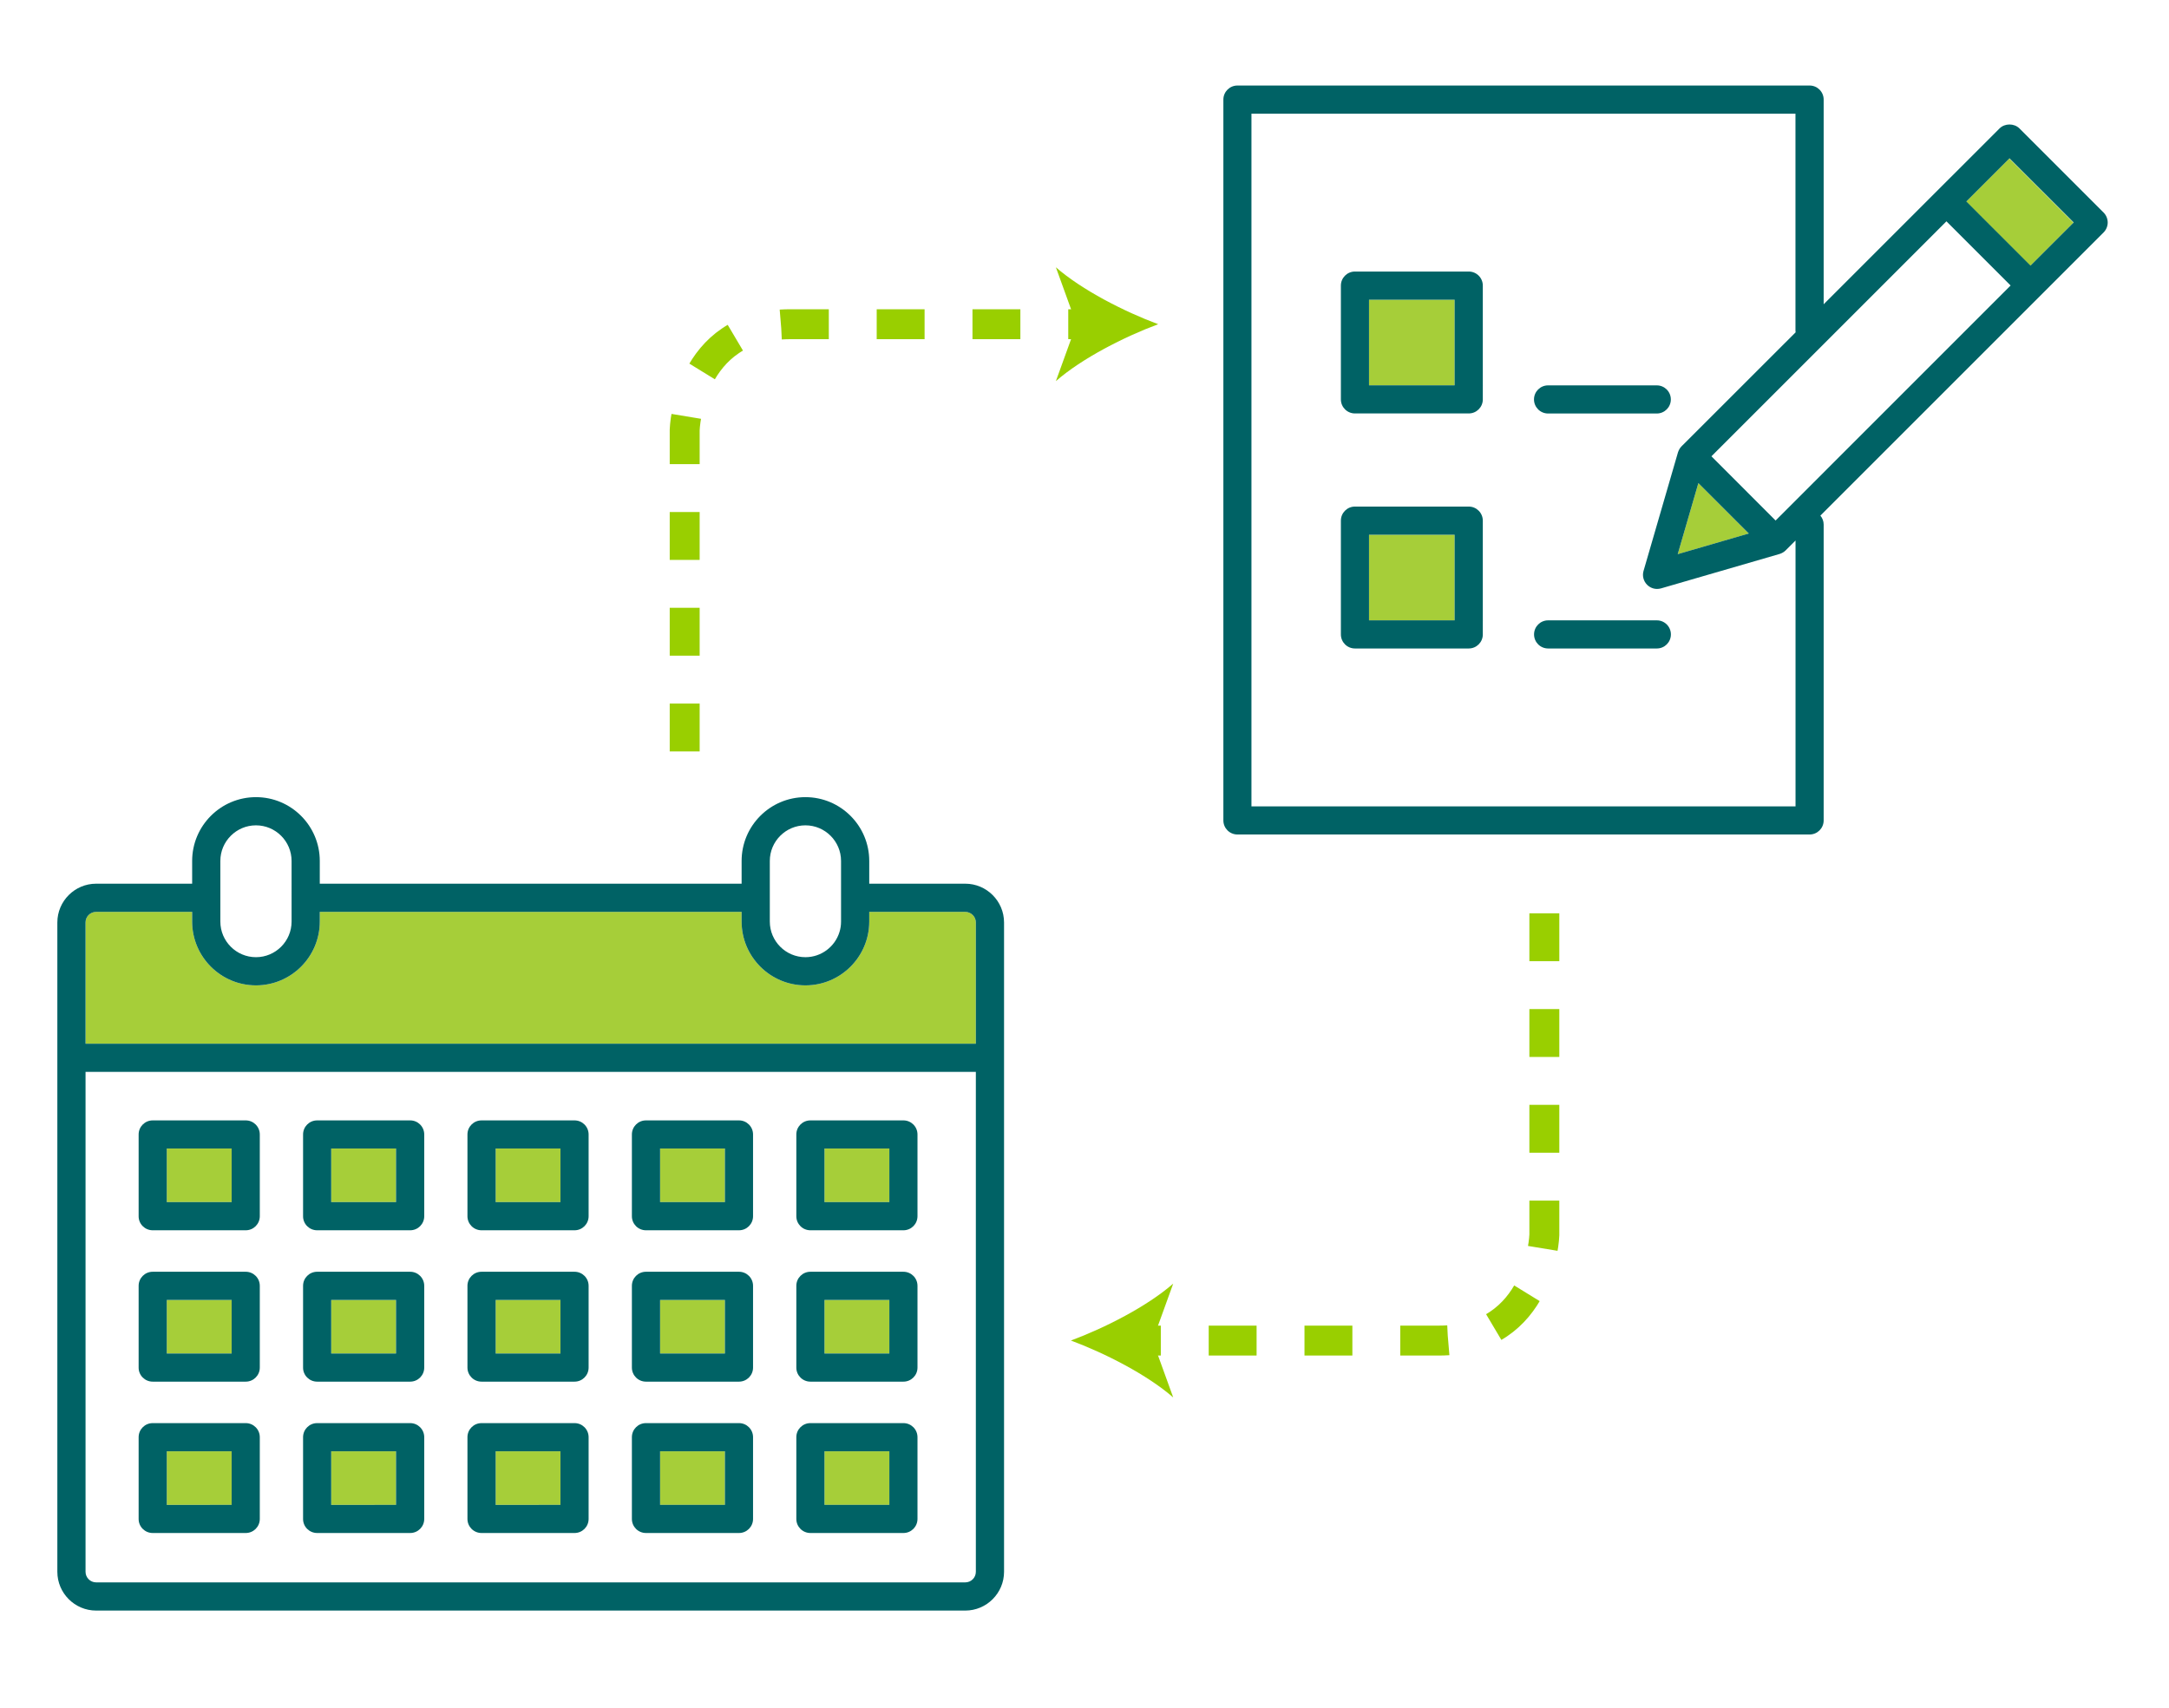 <?xml version="1.0" encoding="utf-8"?>
<!-- Generator: Adobe Illustrator 24.0.2, SVG Export Plug-In . SVG Version: 6.00 Build 0)  -->
<svg version="1.1" id="Layer_1" xmlns="http://www.w3.org/2000/svg" xmlns:xlink="http://www.w3.org/1999/xlink" x="0px" y="0px"
	 viewBox="0 0 362.34 285.38" style="enable-background:new 0 0 362.34 285.38;" xml:space="preserve">
<style type="text/css">
	.st0{fill:#08090A;}
	.st1{fill:#A6CE39;}
	.st2{fill:#FFFFFF;}
	.st3{fill:none;}
	.st4{fill:#006265;}
	.st5{fill:#99CF00;}
	.st6{fill:none;stroke:#99CF00;stroke-width:5;stroke-miterlimit:10;stroke-dasharray:8,8;}
</style>
<g>
	<g>
		<path class="st6" d="M114.38,125.55V71.83c0,0,0.5-17.66,17.66-17.66c11.45,0,34.99,0,49.37,0"/>
		<g>
			<path class="st5" d="M193.48,54.17c-5.68,2.11-12.73,5.7-17.09,9.51l3.44-9.51l-3.44-9.51C180.75,48.46,187.8,52.06,193.48,54.17
				z"/>
		</g>
	</g>
</g>
<g>
	<g>
		<path class="st6" d="M257.99,152.6v53.73c0,0-0.5,17.66-17.66,17.66c-11.45,0-34.99,0-49.37,0"/>
		<g>
			<path class="st5" d="M178.9,223.98c5.68-2.11,12.73-5.7,17.09-9.51l-3.44,9.51l3.44,9.51
				C191.62,229.68,184.58,226.09,178.9,223.98z"/>
		</g>
	</g>
</g>
<g>
	<path class="st3" d="M297.86,92.29c-0.04,0.03-0.09,0.05-0.13,0.07c-0.12,0.06-0.24,0.12-0.37,0.16c-0.03,0.01-0.05,0.03-0.08,0.03
		l-19.8,5.75c-0.22,0.06-0.44,0.09-0.66,0.09c-0.62,0-1.22-0.24-1.66-0.69c-0.61-0.61-0.84-1.5-0.6-2.32l5.75-19.8
		c0.01-0.03,0.03-0.05,0.03-0.08c0.04-0.13,0.1-0.25,0.16-0.37c0.02-0.04,0.04-0.09,0.07-0.13c0.09-0.15,0.2-0.3,0.33-0.43
		l19.07-19.07c-0.01-0.08-0.03-0.16-0.03-0.25V19h-90.88v115.73h90.88V90.3l-1.66,1.66C298.15,92.09,298.01,92.2,297.86,92.29z
		 M258.61,64.38h18.16c1.3,0,2.35,1.05,2.35,2.35c0,1.3-1.05,2.35-2.35,2.35h-18.16c-1.3,0-2.35-1.05-2.35-2.35
		C256.26,65.43,257.31,64.38,258.61,64.38z M247.71,106.01c0,1.3-1.05,2.35-2.35,2.35h-19.01c-1.3,0-2.35-1.05-2.35-2.35V87
		c0-1.3,1.05-2.35,2.35-2.35h19.01c1.3,0,2.35,1.05,2.35,2.35V106.01z M247.71,66.73c0,1.3-1.05,2.35-2.35,2.35h-19.01
		c-1.3,0-2.35-1.05-2.35-2.35V47.72c0-1.3,1.05-2.35,2.35-2.35h19.01c1.3,0,2.35,1.05,2.35,2.35V66.73z M276.78,108.36h-18.16
		c-1.3,0-2.35-1.05-2.35-2.35s1.05-2.35,2.35-2.35h18.16c1.3,0,2.35,1.05,2.35,2.35S278.08,108.36,276.78,108.36z"/>
	
		<rect x="283.13" y="54.39" transform="matrix(0.707 -0.707 0.707 0.707 47.241 237.996)" class="st3" width="55.52" height="15.17"/>
	<rect x="228.7" y="50.08" class="st1" width="14.3" height="14.3"/>
	<rect x="228.7" y="89.35" class="st1" width="14.3" height="14.31"/>
	
		<rect x="332.35" y="27.83" transform="matrix(0.707 -0.707 0.707 0.707 73.794 248.986)" class="st1" width="10.2" height="15.17"/>
	<polygon class="st1" points="283.72,80.72 280.27,92.59 292.14,89.15 	"/>
	<path class="st4" d="M245.36,45.37h-19.01c-1.3,0-2.35,1.05-2.35,2.35v19.01c0,1.3,1.05,2.35,2.35,2.35h19.01
		c1.3,0,2.35-1.05,2.35-2.35V47.72C247.71,46.42,246.66,45.37,245.36,45.37z M243,64.38h-14.3v-14.3H243V64.38z"/>
	<path class="st4" d="M245.36,84.64h-19.01c-1.3,0-2.35,1.05-2.35,2.35v19.01c0,1.3,1.05,2.35,2.35,2.35h19.01
		c1.3,0,2.35-1.05,2.35-2.35V87C247.71,85.7,246.66,84.64,245.36,84.64z M243,103.65h-14.3V89.35H243V103.65z"/>
	<path class="st4" d="M258.61,69.09h18.16c1.3,0,2.35-1.05,2.35-2.35c0-1.3-1.05-2.35-2.35-2.35h-18.16c-1.3,0-2.35,1.05-2.35,2.35
		C256.26,68.03,257.31,69.09,258.61,69.09z"/>
	<path class="st4" d="M276.78,103.65h-18.16c-1.3,0-2.35,1.05-2.35,2.35s1.05,2.35,2.35,2.35h18.16c1.3,0,2.35-1.05,2.35-2.35
		S278.08,103.65,276.78,103.65z"/>
	<path class="st4" d="M351.41,35.51l-14.05-14.05c-0.88-0.88-2.45-0.88-3.33,0L323.49,32l-18.84,18.84V16.64
		c0-1.3-1.05-2.35-2.35-2.35h-95.58c-1.3,0-2.35,1.05-2.35,2.35v120.44c0,1.3,1.05,2.35,2.35,2.35h95.58c1.3,0,2.35-1.05,2.35-2.35
		V87.64c0-0.57-0.21-1.09-0.55-1.49l36.77-36.77l10.54-10.54c0.44-0.44,0.69-1.04,0.69-1.66C352.1,36.55,351.85,35.95,351.41,35.51z
		 M339.2,44.38l-10.72-10.72l7.21-7.21l10.73,10.72L339.2,44.38z M299.94,134.73h-90.88V19h90.88v36.27c0,0.09,0.02,0.17,0.03,0.25
		L280.9,74.58c-0.13,0.13-0.24,0.28-0.33,0.43c-0.03,0.04-0.05,0.09-0.07,0.13c-0.06,0.12-0.12,0.24-0.16,0.37
		c-0.01,0.03-0.03,0.05-0.03,0.08l-5.75,19.8c-0.24,0.82-0.01,1.71,0.6,2.32c0.45,0.45,1.05,0.69,1.66,0.69
		c0.22,0,0.44-0.03,0.66-0.09l19.8-5.75c0.03-0.01,0.05-0.03,0.08-0.03c0.13-0.04,0.25-0.09,0.37-0.16
		c0.04-0.02,0.09-0.04,0.13-0.07c0.15-0.09,0.3-0.2,0.43-0.33l1.66-1.66V134.73z M283.72,80.72l8.42,8.42l-11.87,3.45L283.72,80.72z
		 M296.62,86.97L285.9,76.24l39.26-39.26l10.72,10.72L296.62,86.97z"/>
</g>
<g>
	<path class="st3" d="M42.76,159.93c3.28,0,5.95-2.67,5.95-5.95V150v-6.15c0-3.28-2.67-5.95-5.95-5.95c-3.28,0-5.95,2.67-5.95,5.95
		V150v3.98C36.81,157.26,39.48,159.93,42.76,159.93z"/>
	<path class="st3" d="M134.55,159.93c2.67,0,4.93-1.76,5.68-4.18c0.17-0.56,0.27-1.15,0.27-1.77V150v-6.15
		c0-3.28-2.67-5.95-5.95-5.95c-3.28,0-5.95,2.67-5.95,5.95V150v3.98C128.6,157.26,131.27,159.93,134.55,159.93z"/>
	<path class="st3" d="M14.29,262.62c0,0.98,0.79,1.77,1.77,1.77h145.19c0.98,0,1.77-0.8,1.77-1.77v-83.53H14.29V262.62z
		 M133.03,189.55c0-1.3,1.05-2.35,2.35-2.35h15.54c1.3,0,2.35,1.05,2.35,2.35v13.66c0,1.3-1.05,2.35-2.35,2.35h-15.54
		c-1.3,0-2.35-1.05-2.35-2.35V189.55z M133.03,214.84c0-1.3,1.05-2.35,2.35-2.35h15.54c1.3,0,2.35,1.05,2.35,2.35v13.66
		c0,1.3-1.05,2.35-2.35,2.35h-15.54c-1.3,0-2.35-1.05-2.35-2.35V214.84z M133.03,240.14c0-1.3,1.05-2.35,2.35-2.35h15.54
		c1.3,0,2.35,1.05,2.35,2.35v13.66c0,1.3-1.05,2.35-2.35,2.35h-15.54c-1.3,0-2.35-1.05-2.35-2.35V240.14z M105.56,189.55
		c0-1.3,1.05-2.35,2.35-2.35h15.54c1.3,0,2.35,1.05,2.35,2.35v13.66c0,1.3-1.05,2.35-2.35,2.35h-15.54c-1.3,0-2.35-1.05-2.35-2.35
		V189.55z M105.56,214.84c0-1.3,1.05-2.35,2.35-2.35h15.54c1.3,0,2.35,1.05,2.35,2.35v13.66c0,1.3-1.05,2.35-2.35,2.35h-15.54
		c-1.3,0-2.35-1.05-2.35-2.35V214.84z M105.56,240.14c0-1.3,1.05-2.35,2.35-2.35h15.54c1.3,0,2.35,1.05,2.35,2.35v13.66
		c0,1.3-1.05,2.35-2.35,2.35h-15.54c-1.3,0-2.35-1.05-2.35-2.35V240.14z M78.09,189.55c0-1.3,1.05-2.35,2.35-2.35h15.54
		c1.3,0,2.35,1.05,2.35,2.35v13.66c0,1.3-1.05,2.35-2.35,2.35H80.44c-1.3,0-2.35-1.05-2.35-2.35V189.55z M78.09,214.84
		c0-1.3,1.05-2.35,2.35-2.35h15.54c1.3,0,2.35,1.05,2.35,2.35v13.66c0,1.3-1.05,2.35-2.35,2.35H80.44c-1.3,0-2.35-1.05-2.35-2.35
		V214.84z M78.09,240.14c0-1.3,1.05-2.35,2.35-2.35h15.54c1.3,0,2.35,1.05,2.35,2.35v13.66c0,1.3-1.05,2.35-2.35,2.35H80.44
		c-1.3,0-2.35-1.05-2.35-2.35V240.14z M50.62,189.55c0-1.3,1.05-2.35,2.35-2.35h15.54c1.3,0,2.35,1.05,2.35,2.35v13.66
		c0,1.3-1.05,2.35-2.35,2.35H52.98c-1.3,0-2.35-1.05-2.35-2.35V189.55z M50.62,214.84c0-1.3,1.05-2.35,2.35-2.35h15.54
		c1.3,0,2.35,1.05,2.35,2.35v13.66c0,1.3-1.05,2.35-2.35,2.35H52.98c-1.3,0-2.35-1.05-2.35-2.35V214.84z M50.62,240.14
		c0-1.3,1.05-2.35,2.35-2.35h15.54c1.3,0,2.35,1.05,2.35,2.35v13.66c0,1.3-1.05,2.35-2.35,2.35H52.98c-1.3,0-2.35-1.05-2.35-2.35
		V240.14z M23.15,189.55c0-1.3,1.05-2.35,2.35-2.35h15.54c1.3,0,2.35,1.05,2.35,2.35v13.66c0,1.3-1.05,2.35-2.35,2.35H25.51
		c-1.3,0-2.35-1.05-2.35-2.35V189.55z M23.15,214.84c0-1.3,1.05-2.35,2.35-2.35h15.54c1.3,0,2.35,1.05,2.35,2.35v13.66
		c0,1.3-1.05,2.35-2.35,2.35H25.51c-1.3,0-2.35-1.05-2.35-2.35V214.84z M23.15,240.14c0-1.3,1.05-2.35,2.35-2.35h15.54
		c1.3,0,2.35,1.05,2.35,2.35v13.66c0,1.3-1.05,2.35-2.35,2.35H25.51c-1.3,0-2.35-1.05-2.35-2.35V240.14z"/>
	<path class="st1" d="M163.02,154.13c0-0.98-0.79-1.77-1.77-1.77h-16.04v1.62c0,5.88-4.78,10.66-10.66,10.66
		c-5.88,0-10.66-4.78-10.66-10.66v-1.62H53.42v1.62c0,5.88-4.78,10.66-10.66,10.66c-5.88,0-10.66-4.78-10.66-10.66v-1.62H16.06
		c-0.98,0-1.77,0.8-1.77,1.77v20.26h148.73V154.13z"/>
	<rect x="27.86" y="191.9" class="st1" width="10.84" height="8.95"/>
	<rect x="27.86" y="217.2" class="st1" width="10.84" height="8.95"/>
	<rect x="27.86" y="242.49" class="st1" width="10.84" height="8.95"/>
	<rect x="55.33" y="191.9" class="st1" width="10.83" height="8.95"/>
	<rect x="55.33" y="217.2" class="st1" width="10.83" height="8.95"/>
	<rect x="55.33" y="242.49" class="st1" width="10.83" height="8.95"/>
	<rect x="82.8" y="191.9" class="st1" width="10.83" height="8.95"/>
	<rect x="82.8" y="217.2" class="st1" width="10.83" height="8.95"/>
	<rect x="82.8" y="242.49" class="st1" width="10.83" height="8.95"/>
	<rect x="110.27" y="191.9" class="st1" width="10.83" height="8.95"/>
	<rect x="110.27" y="217.2" class="st1" width="10.83" height="8.95"/>
	<rect x="110.27" y="242.49" class="st1" width="10.83" height="8.95"/>
	<rect x="137.73" y="191.9" class="st1" width="10.84" height="8.95"/>
	<rect x="137.73" y="217.2" class="st1" width="10.84" height="8.95"/>
	<rect x="137.73" y="242.49" class="st1" width="10.84" height="8.95"/>
	<path class="st4" d="M161.25,147.65h-16.04v-3.8c0-5.88-4.78-10.66-10.66-10.66c-5.88,0-10.66,4.78-10.66,10.66v3.8H53.42v-3.8
		c0-5.88-4.78-10.66-10.66-10.66c-5.88,0-10.66,4.78-10.66,10.66v3.8H16.06c-3.57,0-6.48,2.91-6.48,6.48v22.61v85.88
		c0,3.57,2.91,6.48,6.48,6.48h145.19c3.57,0,6.48-2.91,6.48-6.48v-85.88v-22.61C167.73,150.56,164.82,147.65,161.25,147.65z
		 M14.29,154.13c0-0.98,0.79-1.77,1.77-1.77H32.1v1.62c0,5.88,4.78,10.66,10.66,10.66c5.88,0,10.66-4.78,10.66-10.66v-1.62h70.47
		v1.62c0,5.88,4.78,10.66,10.66,10.66c5.88,0,10.66-4.78,10.66-10.66v-1.62h16.04c0.98,0,1.77,0.8,1.77,1.77v20.26H14.29V154.13z
		 M128.6,143.85c0-3.28,2.67-5.95,5.95-5.95c3.28,0,5.95,2.67,5.95,5.95V150v3.98c0,0.62-0.09,1.21-0.27,1.77
		c-0.75,2.42-3.02,4.18-5.68,4.18c-3.28,0-5.95-2.67-5.95-5.95V150V143.85z M36.81,143.85c0-3.28,2.67-5.95,5.95-5.95
		c3.28,0,5.95,2.67,5.95,5.95V150v3.98c0,3.28-2.67,5.95-5.95,5.95c-3.28,0-5.95-2.67-5.95-5.95V150V143.85z M163.02,262.62
		c0,0.98-0.79,1.77-1.77,1.77H16.06c-0.98,0-1.77-0.8-1.77-1.77v-83.53h148.73V262.62z"/>
	<path class="st4" d="M25.51,205.56h15.54c1.3,0,2.35-1.05,2.35-2.35v-13.66c0-1.3-1.05-2.35-2.35-2.35H25.51
		c-1.3,0-2.35,1.05-2.35,2.35v13.66C23.15,204.51,24.21,205.56,25.51,205.56z M27.86,191.9H38.7v8.95H27.86V191.9z"/>
	<path class="st4" d="M52.98,205.56h15.54c1.3,0,2.35-1.05,2.35-2.35v-13.66c0-1.3-1.05-2.35-2.35-2.35H52.98
		c-1.3,0-2.35,1.05-2.35,2.35v13.66C50.62,204.51,51.68,205.56,52.98,205.56z M55.33,191.9h10.83v8.95H55.33V191.9z"/>
	<path class="st4" d="M80.44,205.56h15.54c1.3,0,2.35-1.05,2.35-2.35v-13.66c0-1.3-1.05-2.35-2.35-2.35H80.44
		c-1.3,0-2.35,1.05-2.35,2.35v13.66C78.09,204.51,79.14,205.56,80.44,205.56z M82.8,191.9h10.83v8.95H82.8V191.9z"/>
	<path class="st4" d="M107.91,205.56h15.54c1.3,0,2.35-1.05,2.35-2.35v-13.66c0-1.3-1.05-2.35-2.35-2.35h-15.54
		c-1.3,0-2.35,1.05-2.35,2.35v13.66C105.56,204.51,106.61,205.56,107.91,205.56z M110.27,191.9h10.83v8.95h-10.83V191.9z"/>
	<path class="st4" d="M135.38,205.56h15.54c1.3,0,2.35-1.05,2.35-2.35v-13.66c0-1.3-1.05-2.35-2.35-2.35h-15.54
		c-1.3,0-2.35,1.05-2.35,2.35v13.66C133.03,204.51,134.08,205.56,135.38,205.56z M137.73,191.9h10.84v8.95h-10.84V191.9z"/>
	<path class="st4" d="M25.51,230.85h15.54c1.3,0,2.35-1.05,2.35-2.35v-13.66c0-1.3-1.05-2.35-2.35-2.35H25.51
		c-1.3,0-2.35,1.05-2.35,2.35v13.66C23.15,229.8,24.21,230.85,25.51,230.85z M27.86,217.2H38.7v8.95H27.86V217.2z"/>
	<path class="st4" d="M52.98,230.85h15.54c1.3,0,2.35-1.05,2.35-2.35v-13.66c0-1.3-1.05-2.35-2.35-2.35H52.98
		c-1.3,0-2.35,1.05-2.35,2.35v13.66C50.62,229.8,51.68,230.85,52.98,230.85z M55.33,217.2h10.83v8.95H55.33V217.2z"/>
	<path class="st4" d="M80.44,230.85h15.54c1.3,0,2.35-1.05,2.35-2.35v-13.66c0-1.3-1.05-2.35-2.35-2.35H80.44
		c-1.3,0-2.35,1.05-2.35,2.35v13.66C78.09,229.8,79.14,230.85,80.44,230.85z M82.8,217.2h10.83v8.95H82.8V217.2z"/>
	<path class="st4" d="M107.91,230.85h15.54c1.3,0,2.35-1.05,2.35-2.35v-13.66c0-1.3-1.05-2.35-2.35-2.35h-15.54
		c-1.3,0-2.35,1.05-2.35,2.35v13.66C105.56,229.8,106.61,230.85,107.91,230.85z M110.27,217.2h10.83v8.95h-10.83V217.2z"/>
	<path class="st4" d="M135.38,230.85h15.54c1.3,0,2.35-1.05,2.35-2.35v-13.66c0-1.3-1.05-2.35-2.35-2.35h-15.54
		c-1.3,0-2.35,1.05-2.35,2.35v13.66C133.03,229.8,134.08,230.85,135.38,230.85z M137.73,217.2h10.84v8.95h-10.84V217.2z"/>
	<path class="st4" d="M25.51,256.14h15.54c1.3,0,2.35-1.05,2.35-2.35v-13.66c0-1.3-1.05-2.35-2.35-2.35H25.51
		c-1.3,0-2.35,1.05-2.35,2.35v13.66C23.15,255.09,24.21,256.14,25.51,256.14z M27.86,242.49H38.7v8.95H27.86V242.49z"/>
	<path class="st4" d="M52.98,256.14h15.54c1.3,0,2.35-1.05,2.35-2.35v-13.66c0-1.3-1.05-2.35-2.35-2.35H52.98
		c-1.3,0-2.35,1.05-2.35,2.35v13.66C50.62,255.09,51.68,256.14,52.98,256.14z M55.33,242.49h10.83v8.95H55.33V242.49z"/>
	<path class="st4" d="M80.44,256.14h15.54c1.3,0,2.35-1.05,2.35-2.35v-13.66c0-1.3-1.05-2.35-2.35-2.35H80.44
		c-1.3,0-2.35,1.05-2.35,2.35v13.66C78.09,255.09,79.14,256.14,80.44,256.14z M82.8,242.49h10.83v8.95H82.8V242.49z"/>
	<path class="st4" d="M107.91,256.14h15.54c1.3,0,2.35-1.05,2.35-2.35v-13.66c0-1.3-1.05-2.35-2.35-2.35h-15.54
		c-1.3,0-2.35,1.05-2.35,2.35v13.66C105.56,255.09,106.61,256.14,107.91,256.14z M110.27,242.49h10.83v8.95h-10.83V242.49z"/>
	<path class="st4" d="M135.38,256.14h15.54c1.3,0,2.35-1.05,2.35-2.35v-13.66c0-1.3-1.05-2.35-2.35-2.35h-15.54
		c-1.3,0-2.35,1.05-2.35,2.35v13.66C133.03,255.09,134.08,256.14,135.38,256.14z M137.73,242.49h10.84v8.95h-10.84V242.49z"/>
</g>
</svg>
